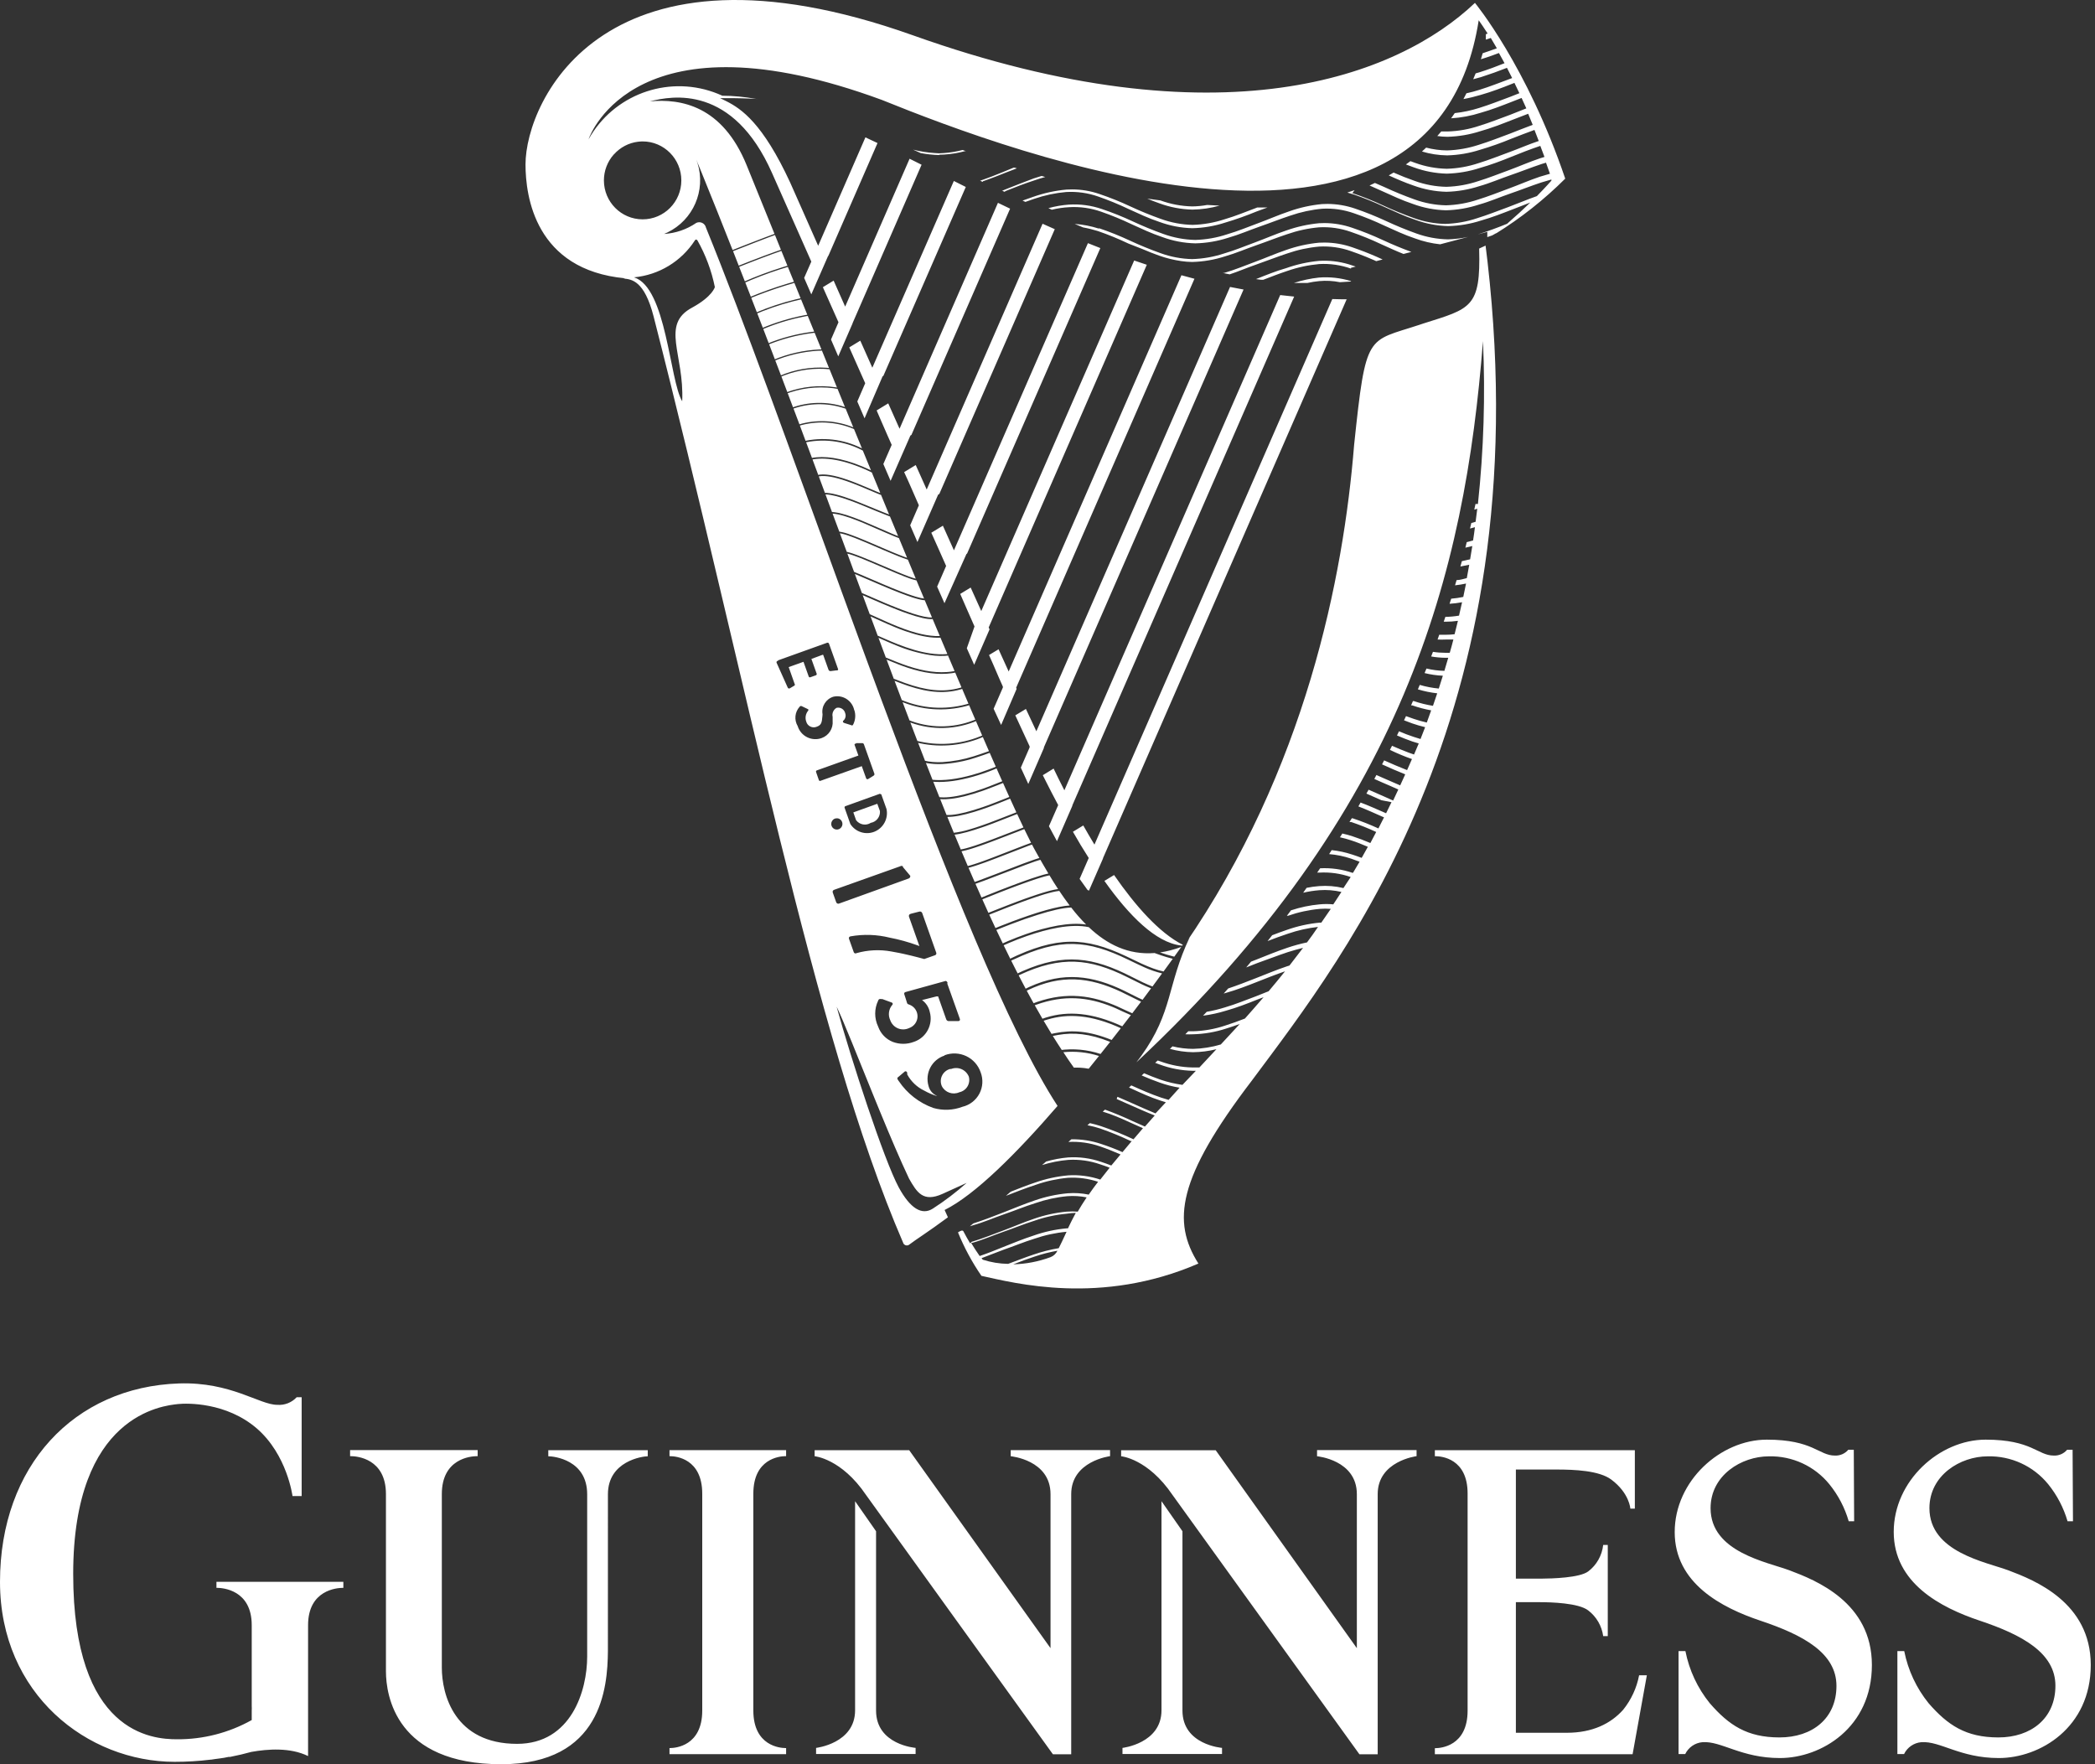 <svg width="95" height="80" xmlns="http://www.w3.org/2000/svg"><rect width="100%" height="100%" fill="#333333" stroke="none"/><g id="Page-1" stroke="none" stroke-width="1" fill="none" fill-rule="evenodd"><g id="Frame" transform="translate(-305 -1272)" fill="#FFF" fill-rule="nonzero"><path d="M326.66,1337.754 L326.66,1338.031 L326.613,1338.031 C326.346,1338.035 325.035,1338.139 325.035,1339.751 L325.035,1347.618 C325.035,1348.841 325.611,1351.076 328.449,1351.076 C330.908,1351.076 331.626,1348.654 331.626,1347.123 L331.626,1339.758 C331.626,1338.2 330.123,1338.036 329.863,1338.036 L329.863,1337.759 L334.373,1337.759 L334.373,1338.036 C334.133,1338.036 332.567,1338.254 332.567,1339.758 L332.566,1346.873 C332.552,1348.516 332.286,1352 327.732,1352 C322.952,1352 322.501,1348.878 322.501,1347.785 L322.501,1339.751 C322.501,1338.139 321.189,1338.035 320.922,1338.031 L320.876,1338.031 L320.876,1337.754 L326.66,1337.754 Z M317.569,1335.703 C317.901,1335.73 318.227,1335.603 318.453,1335.359 L318.679,1335.359 L318.679,1339.839 L318.264,1339.839 C318.264,1339.839 318.022,1337.964 316.644,1336.773 C315.264,1335.584 313.486,1335.624 313.08,1335.667 C312.4,1335.74 308.319,1336.133 308.319,1343.373 C308.319,1350.613 311.901,1350.869 313.03,1350.869 C314.215,1350.876 315.382,1350.576 316.415,1349.997 L316.415,1349.565 C316.419,1349.498 316.419,1349.432 316.415,1349.366 L316.415,1345.695 C316.415,1344.088 315.089,1344.005 314.851,1344.002 L314.815,1344.002 L314.815,1343.73 L320.57,1343.73 L320.57,1344.003 L320.535,1344.003 C320.297,1344.004 318.97,1344.088 318.97,1345.695 L318.97,1351.63 C318.162,1351.232 317.137,1351.31 316.395,1351.442 C316.107,1351.523 315.776,1351.601 315.43,1351.669 L315.362,1351.669 C315.079,1351.735 314.815,1351.75 314.571,1351.793 L314.547,1351.793 C314.006,1351.86 313.461,1351.891 312.917,1351.891 C308.983,1351.891 305,1348.839 305,1343.73 C305,1338.483 308.356,1334.89 313.124,1334.733 C315.474,1334.658 316.768,1335.703 317.569,1335.703 Z M395.043,1337.282 C397.14,1337.282 397.398,1338.004 398.133,1338.004 C398.365,1338.014 398.588,1337.916 398.737,1337.739 L398.984,1337.739 L399.001,1340.982 L398.755,1340.982 C398.577,1340.37 398.279,1339.799 397.878,1339.303 C397.208,1338.48 396.194,1338.013 395.133,1338.039 C393.896,1338.039 392.492,1338.893 392.492,1340.389 C392.492,1342.383 395.043,1342.824 396.082,1343.212 C397.246,1343.651 399.808,1344.657 399.808,1347.5 C399.808,1350.344 397.503,1351.72 395.639,1351.72 C393.872,1351.72 392.982,1350.937 392.12,1351.001 C391.785,1351.031 391.489,1351.235 391.342,1351.538 L391.039,1351.538 L391.039,1346.871 L391.35,1346.871 C391.522,1347.74 391.902,1348.552 392.458,1349.238 C393.319,1350.226 394.143,1350.785 395.619,1350.785 C397.096,1350.785 398.205,1349.926 398.205,1348.441 C398.205,1346.955 396.706,1346.136 394.768,1345.488 C392.996,1344.895 390.873,1343.785 390.873,1341.465 C390.873,1339.147 392.946,1337.282 395.043,1337.282 Z M385.12,1337.282 C387.216,1337.282 387.473,1338.004 388.208,1338.004 C388.44,1338.014 388.664,1337.916 388.814,1337.739 L389.062,1337.739 L389.078,1340.982 L388.832,1340.982 C388.654,1340.369 388.356,1339.799 387.954,1339.303 C387.284,1338.48 386.27,1338.013 385.209,1338.039 C383.975,1338.039 382.568,1338.893 382.568,1340.389 C382.568,1342.383 385.12,1342.824 386.157,1343.212 C387.322,1343.651 389.883,1344.657 389.883,1347.5 C389.883,1350.344 387.579,1351.72 385.715,1351.72 C383.947,1351.72 383.058,1350.937 382.197,1351.001 C381.861,1351.031 381.566,1351.235 381.418,1351.538 L381.116,1351.538 L381.116,1346.871 L381.427,1346.871 C381.598,1347.739 381.978,1348.551 382.535,1349.238 C383.395,1350.226 384.219,1350.785 385.695,1350.785 C387.171,1350.785 388.276,1349.934 388.276,1348.448 C388.276,1346.962 386.778,1346.143 384.839,1345.495 C383.067,1344.902 380.941,1343.796 380.941,1341.473 C380.941,1339.15 383.023,1337.282 385.12,1337.282 Z M355.337,1337.754 L355.337,1338.031 C355.337,1338.031 353.575,1338.249 353.575,1339.753 L353.575,1351.55 L352.747,1351.55 L352.737,1351.537 C352.589,1351.332 350.82,1348.878 348.937,1346.266 L348.517,1345.684 C346.415,1342.769 344.311,1339.85 344.274,1339.794 C343.152,1338.136 341.94,1338.034 341.94,1338.034 L341.94,1337.761 L346.229,1337.761 L352.637,1346.737 L352.637,1339.755 C352.637,1338.198 350.832,1338.034 350.832,1338.034 L350.832,1337.757 L355.337,1337.754 Z M369.236,1337.754 L369.236,1338.031 C369.236,1338.031 367.473,1338.249 367.473,1339.753 L367.473,1351.55 L366.645,1351.55 C366.645,1351.55 358.248,1339.905 358.173,1339.796 C357.05,1338.137 355.839,1338.035 355.839,1338.035 L355.839,1337.762 L360.127,1337.762 L366.528,1346.738 L366.528,1339.756 C366.528,1338.199 364.723,1338.035 364.723,1338.035 L364.723,1337.756 L369.236,1337.754 Z M379.134,1337.759 L379.134,1340.411 L378.93,1340.411 C378.93,1340.411 378.89,1339.706 378.064,1339.092 C377.513,1338.681 376.391,1338.639 375.61,1338.637 L373.739,1338.637 L373.739,1343.585 L374.874,1343.585 C375.403,1343.582 376.636,1343.546 377.021,1343.256 C377.402,1342.967 377.645,1342.534 377.698,1342.058 L377.906,1342.058 L377.906,1346.19 L377.698,1346.19 C377.635,1345.728 377.391,1345.31 377.021,1345.027 C376.585,1344.685 375.317,1344.652 374.822,1344.652 L373.739,1344.652 L373.739,1350.574 L376.049,1350.574 C377.215,1350.574 378.044,1350.158 378.606,1349.529 C378.969,1349.076 379.218,1348.541 379.327,1347.968 L379.678,1347.968 L379.032,1351.546 L370.065,1351.546 L370.065,1351.272 L370.1,1351.272 C370.324,1351.269 371.55,1351.184 371.55,1349.571 L371.55,1339.723 C371.55,1338.138 370.364,1338.036 370.111,1338.033 L370.065,1338.033 L370.065,1337.759 L379.134,1337.759 Z M340.647,1337.757 L340.647,1338.031 L340.601,1338.031 C340.351,1338.036 339.161,1338.143 339.161,1339.732 L339.161,1349.565 C339.161,1351.18 340.389,1351.266 340.613,1351.267 L340.647,1351.267 L340.647,1351.543 L335.359,1351.543 L335.359,1351.267 L335.393,1351.267 C335.617,1351.265 336.844,1351.18 336.844,1349.566 L336.844,1339.733 C336.844,1338.142 335.654,1338.036 335.404,1338.032 L335.359,1338.032 L335.359,1337.757 L340.647,1337.757 Z M357.669,1340.073 L358.62,1341.436 L358.62,1349.567 C358.62,1351.123 360.414,1351.259 360.414,1351.259 L360.414,1351.537 L355.9,1351.537 L355.9,1351.26 C355.9,1351.26 357.669,1351.059 357.669,1349.556 L357.669,1340.073 Z M343.775,1340.073 L344.726,1341.436 L344.726,1349.567 C344.726,1351.123 346.519,1351.259 346.519,1351.259 L346.519,1351.537 L342.006,1351.537 L342.006,1351.26 C342.006,1351.26 343.775,1351.059 343.775,1349.556 L343.775,1340.073 Z M372.365,1283.137 L372.332,1282.869 C375.074,1303.946 366.014,1315.287 361.761,1321.007 C358.381,1325.434 358.14,1327.395 359.343,1329.297 C354.92,1331.214 351,1330.181 349.504,1329.854 C349.079,1329.236 348.723,1328.575 348.441,1327.883 C348.537,1327.821 348.648,1327.763 348.687,1327.836 C348.782,1328.02 348.884,1328.201 348.991,1328.379 L349.065,1328.309 C349.564,1328.163 350.008,1327.977 350.472,1327.807 C350.935,1327.636 351.399,1327.43 351.878,1327.27 C352.361,1327.1 352.863,1326.99 353.373,1326.943 C353.539,1326.93 353.706,1326.93 353.872,1326.943 C353.986,1326.747 354.116,1326.532 354.276,1326.296 C353.988,1326.238 353.692,1326.219 353.399,1326.242 C352.904,1326.288 352.418,1326.394 351.948,1326.557 C351.448,1326.713 351.011,1326.899 350.541,1327.059 C350.072,1327.22 349.609,1327.426 349.125,1327.561 L348.981,1327.607 L349.101,1327.506 L349.14,1327.476 C349.604,1327.331 350.057,1327.149 350.512,1326.974 C350.965,1326.798 351.438,1326.598 351.917,1326.436 C352.401,1326.267 352.903,1326.158 353.414,1326.111 C353.734,1326.085 354.056,1326.106 354.37,1326.171 C354.506,1325.973 354.648,1325.779 354.794,1325.589 C354.352,1325.442 353.888,1325.381 353.424,1325.408 C352.929,1325.454 352.442,1325.56 351.972,1325.725 C351.513,1325.875 351.065,1326.05 350.616,1326.226 L350.831,1326.04 C351.194,1325.895 351.564,1325.749 351.942,1325.623 C352.426,1325.453 352.929,1325.344 353.439,1325.298 C353.932,1325.267 354.426,1325.332 354.894,1325.489 C355.024,1325.323 355.164,1325.142 355.318,1324.951 C355.178,1324.897 355.044,1324.846 354.899,1324.801 C354.432,1324.637 353.937,1324.566 353.444,1324.596 C353.039,1324.63 352.64,1324.709 352.252,1324.831 L352.437,1324.671 C352.762,1324.577 353.096,1324.515 353.434,1324.485 C353.941,1324.452 354.449,1324.52 354.93,1324.685 C355.086,1324.736 355.24,1324.791 355.393,1324.851 L355.812,1324.349 C355.507,1324.218 355.204,1324.093 354.894,1323.988 C354.431,1323.826 353.939,1323.755 353.448,1323.782 L353.583,1323.662 C354.04,1323.655 354.496,1323.726 354.93,1323.873 C355.26,1323.98 355.584,1324.104 355.901,1324.244 L356.321,1323.742 L356.276,1323.742 C355.826,1323.528 355.364,1323.339 354.894,1323.175 C354.703,1323.113 354.508,1323.062 354.311,1323.024 L354.421,1322.929 C354.589,1322.966 354.756,1323.011 354.92,1323.065 C355.396,1323.226 355.864,1323.414 356.321,1323.626 L356.4,1323.662 L356.829,1323.16 L356.266,1322.909 C355.852,1322.719 355.433,1322.533 355.004,1322.407 L355.109,1322.317 C355.518,1322.466 355.921,1322.633 356.315,1322.818 L356.918,1323.085 L357.363,1322.582 C356.988,1322.437 356.625,1322.271 356.26,1322.111 L355.638,1321.836 L355.672,1321.735 L356.245,1321.985 C356.625,1322.156 357.009,1322.327 357.397,1322.488 L357.867,1321.985 L357.588,1321.895 C357.171,1321.758 356.798,1321.589 356.422,1321.416 L356.195,1321.313 L356.301,1321.218 C356.745,1321.419 357.188,1321.614 357.647,1321.77 L357.992,1321.875 L358.49,1321.322 C358.18,1321.272 357.874,1321.193 357.578,1321.087 C357.303,1320.992 357.034,1320.881 356.77,1320.767 L356.879,1320.667 C357.123,1320.772 357.371,1320.869 357.622,1320.958 C357.946,1321.068 358.28,1321.148 358.619,1321.194 L359.228,1320.556 L359.078,1320.556 C358.567,1320.543 358.062,1320.447 357.582,1320.269 L357.383,1320.194 L357.498,1320.089 L357.632,1320.134 C358.096,1320.303 358.585,1320.395 359.078,1320.405 L359.388,1320.405 L360.16,1319.577 C359.812,1319.664 359.456,1319.709 359.098,1319.713 C358.745,1319.708 358.392,1319.657 358.051,1319.562 L358.169,1319.447 C358.473,1319.522 358.785,1319.56 359.098,1319.562 C359.526,1319.552 359.95,1319.485 360.359,1319.362 C360.636,1319.067 360.921,1318.757 361.218,1318.433 C361.012,1318.508 360.804,1318.578 360.594,1318.643 C360.11,1318.801 359.606,1318.888 359.098,1318.9 C358.982,1318.905 358.866,1318.905 358.749,1318.9 L358.883,1318.764 L359.098,1318.764 C359.592,1318.75 360.081,1318.665 360.549,1318.508 C360.853,1318.413 361.153,1318.302 361.452,1318.187 C361.73,1317.876 362.01,1317.554 362.299,1317.219 L362.01,1317.328 C361.547,1317.514 361.078,1317.695 360.593,1317.831 C360.253,1317.936 359.905,1318.012 359.553,1318.057 L359.721,1317.881 C360,1317.832 360.278,1317.765 360.549,1317.68 C361.048,1317.534 361.486,1317.349 361.951,1317.178 L362.528,1316.948 C362.774,1316.657 363.023,1316.356 363.271,1316.045 C362.848,1316.19 362.429,1316.356 362.01,1316.522 C361.592,1316.687 361.078,1316.888 360.593,1317.023 L360.489,1317.053 L360.694,1316.823 C361.117,1316.682 361.531,1316.52 361.95,1316.356 C362.369,1316.19 362.883,1315.979 363.356,1315.819 L363.472,1315.783 C363.677,1315.522 363.883,1315.255 364.089,1314.981 C363.86,1315.037 363.635,1315.102 363.411,1315.171 C362.938,1315.326 362.473,1315.512 362.01,1315.673 L361.511,1315.869 L361.73,1315.607 L361.96,1315.518 C362.424,1315.332 362.893,1315.141 363.366,1314.981 C363.662,1314.88 363.963,1314.798 364.268,1314.734 C364.441,1314.505 364.607,1314.27 364.767,1314.032 C364.304,1314.083 363.847,1314.186 363.407,1314.338 C363.097,1314.439 362.788,1314.554 362.479,1314.674 L362.688,1314.409 C362.908,1314.324 363.128,1314.243 363.352,1314.167 C363.835,1313.996 364.337,1313.885 364.847,1313.837 L364.917,1313.837 L365.346,1313.214 C365.18,1313.2 365.013,1313.2 364.847,1313.214 C364.356,1313.259 363.872,1313.364 363.407,1313.526 L363.356,1313.526 L363.541,1313.28 C363.961,1313.141 364.396,1313.05 364.837,1313.009 C365.044,1312.989 365.253,1312.989 365.46,1313.009 L365.829,1312.446 C365.504,1312.37 365.167,1312.342 364.832,1312.367 C364.584,1312.386 364.337,1312.424 364.094,1312.482 L364.249,1312.26 C364.437,1312.222 364.626,1312.195 364.818,1312.181 C365.187,1312.153 365.559,1312.183 365.919,1312.27 L366.249,1311.769 C365.792,1311.61 365.309,1311.542 364.828,1311.569 L364.728,1311.569 L364.863,1311.373 C365.36,1311.348 365.857,1311.418 366.329,1311.579 L366.353,1311.579 L366.652,1311.076 L366.268,1310.936 C365.946,1310.827 365.61,1310.758 365.271,1310.73 L365.386,1310.549 C365.703,1310.583 366.016,1310.65 366.318,1310.751 C366.463,1310.795 366.607,1310.85 366.747,1310.901 L367.027,1310.399 C366.773,1310.293 366.528,1310.188 366.258,1310.103 C366.096,1310.049 365.928,1310.004 365.76,1309.967 L365.87,1309.797 C366.026,1309.831 366.181,1309.872 366.333,1309.923 C366.607,1310.012 366.877,1310.114 367.141,1310.228 L367.405,1309.727 C367.036,1309.555 366.659,1309.406 366.274,1309.275 L366.193,1309.275 L366.299,1309.105 L366.333,1309.105 C366.732,1309.237 367.124,1309.391 367.505,1309.566 L367.76,1309.064 L367.655,1309.019 C367.305,1308.864 366.952,1308.703 366.597,1308.567 L366.697,1308.392 C367.051,1308.523 367.395,1308.678 367.74,1308.828 L367.854,1308.878 L368.099,1308.376 L367.64,1308.286 L366.961,1307.985 L367.061,1307.81 L367.725,1308.101 L368.173,1308.301 L368.408,1307.8 C368.148,1307.689 367.909,1307.574 367.64,1307.464 L367.32,1307.322 L367.415,1307.143 L367.719,1307.278 L368.493,1307.614 L368.722,1307.113 C368.363,1306.972 368.014,1306.816 367.67,1306.661 L367.765,1306.48 C368.108,1306.636 368.455,1306.783 368.806,1306.921 L369.027,1306.42 C368.677,1306.299 368.338,1306.154 368.028,1306.004 L368.123,1305.818 C368.369,1305.928 368.618,1306.031 368.87,1306.126 L369.121,1306.214 L369.335,1305.712 L369.041,1305.622 C368.807,1305.541 368.572,1305.446 368.348,1305.35 L368.438,1305.16 C368.658,1305.256 368.882,1305.341 369.11,1305.416 L369.415,1305.511 L369.624,1304.974 C369.428,1304.927 369.234,1304.871 369.041,1304.804 L368.667,1304.663 L368.757,1304.473 L369.11,1304.598 C369.304,1304.664 369.5,1304.719 369.699,1304.764 L369.898,1304.212 C369.607,1304.159 369.321,1304.084 369.041,1303.986 L368.986,1303.986 L369.071,1303.79 L369.11,1303.79 C369.393,1303.887 369.684,1303.959 369.979,1304.006 L370.172,1303.439 C369.876,1303.406 369.582,1303.346 369.295,1303.259 L369.38,1303.057 C369.662,1303.14 369.951,1303.196 370.243,1303.223 C370.306,1303.033 370.367,1302.839 370.428,1302.641 C370.148,1302.629 369.87,1302.588 369.599,1302.521 L369.685,1302.315 C369.951,1302.379 370.223,1302.414 370.497,1302.42 C370.556,1302.223 370.616,1302.025 370.672,1301.828 L370.552,1301.828 C370.332,1301.826 370.114,1301.806 369.898,1301.768 L369.979,1301.558 C370.168,1301.588 370.359,1301.602 370.552,1301.602 L370.741,1301.602 C370.799,1301.403 370.854,1301.202 370.905,1301 L370.557,1301 C370.434,1301.006 370.311,1301.006 370.188,1301 L370.263,1300.784 L370.552,1300.784 C370.688,1300.784 370.825,1300.776 370.96,1300.76 L371.111,1300.152 C370.926,1300.179 370.739,1300.192 370.552,1300.192 L370.467,1300.192 L370.542,1299.972 C370.749,1299.97 370.956,1299.951 371.161,1299.916 L371.299,1299.309 C371.111,1299.345 370.921,1299.368 370.731,1299.379 L370.806,1299.148 C370.99,1299.133 371.173,1299.106 371.354,1299.068 C371.399,1298.866 371.441,1298.664 371.479,1298.461 C371.315,1298.497 371.148,1298.524 370.98,1298.542 L371.051,1298.305 C371.205,1298.305 371.36,1298.251 371.514,1298.215 C371.554,1298.015 371.59,1297.812 371.624,1297.609 L371.224,1297.688 L371.289,1297.447 L371.664,1297.362 L371.763,1296.76 L371.449,1296.835 L371.51,1296.585 L371.798,1296.508 C371.829,1296.309 371.858,1296.112 371.882,1295.906 L371.659,1295.967 L371.719,1295.716 L371.913,1295.661 C371.939,1295.463 371.965,1295.266 371.988,1295.069 L371.853,1295.11 L371.908,1294.852 L372.018,1294.852 C372.281,1292.4 372.358,1289.931 372.247,1287.467 C371.429,1298.005 368.711,1308.773 356.53,1320.174 L356.531,1320.173 L356.75,1319.881 C358.195,1317.878 357.913,1316.677 358.948,1314.504 L358.709,1314.855 C364.204,1306.876 365.92,1298.182 366.404,1292.174 C366.944,1287.047 366.983,1287.515 369.361,1286.73 L369.531,1286.673 C371.704,1285.986 372.149,1285.957 372.074,1283.271 C372.209,1283.209 372.279,1283.18 372.365,1283.137 Z M352.95,1328.715 C352.597,1328.777 352.251,1328.866 351.913,1328.981 C351.588,1329.086 351.264,1329.207 350.945,1329.332 C351.524,1329.318 352.097,1329.207 352.64,1329.006 C352.777,1328.952 352.888,1328.848 352.95,1328.715 Z M353.364,1327.856 C352.869,1327.901 352.382,1328.006 351.913,1328.168 C351.414,1328.323 350.975,1328.509 350.506,1328.67 C350.167,1328.8 349.828,1328.931 349.509,1329.052 L349.563,1329.121 C349.935,1329.242 350.324,1329.306 350.715,1329.311 C351.08,1329.177 351.474,1329.02 351.877,1328.886 C352.246,1328.759 352.625,1328.663 353.01,1328.6 C353.11,1328.4 353.198,1328.218 353.28,1328.037 L353.364,1327.856 Z M353.783,1326.999 C353.641,1327.002 353.499,1327.015 353.359,1327.038 C352.864,1327.084 352.377,1327.191 351.907,1327.355 C351.408,1327.511 350.971,1327.696 350.502,1327.856 C350.033,1328.018 349.568,1328.224 349.085,1328.359 L349.036,1328.359 C349.159,1328.562 349.288,1328.761 349.424,1328.955 C349.773,1328.836 350.118,1328.7 350.461,1328.559 C350.925,1328.375 351.389,1328.183 351.868,1328.028 C352.351,1327.857 352.853,1327.748 353.363,1327.701 L353.428,1327.701 C353.533,1327.476 353.649,1327.25 353.783,1326.999 Z M346.397,1273.601 C360.364,1278.579 368.393,1275.448 371.883,1272.131 C371.883,1272.131 374.241,1274.981 375.977,1280.1 C375.026,1281.049 373.969,1281.886 372.827,1282.593 L372.862,1282.564 L372.667,1282.674 L372.443,1282.751 L372.443,1282.514 L372.009,1282.629 C372.46,1282.488 372.904,1282.327 373.34,1282.147 C373.739,1281.801 374.094,1281.475 374.392,1281.184 L373.59,1281.495 C373.126,1281.675 372.652,1281.861 372.169,1281.997 C371.685,1282.154 371.181,1282.24 370.673,1282.253 C370.161,1282.241 369.657,1282.143 369.176,1281.966 C368.679,1281.801 368.24,1281.59 367.781,1281.384 C367.331,1281.172 366.869,1280.984 366.399,1280.822 L366.095,1280.732 L366.425,1280.622 L366.324,1280.757 C366.802,1280.918 367.27,1281.106 367.726,1281.32 C368.177,1281.529 368.638,1281.718 369.106,1281.886 C369.566,1282.053 370.049,1282.143 370.538,1282.153 C371.027,1282.138 371.514,1282.053 371.979,1281.896 C372.452,1281.75 372.916,1281.565 373.381,1281.395 C373.844,1281.223 374.244,1281.049 374.691,1280.893 C375.111,1280.466 375.35,1280.19 375.35,1280.19 L375.35,1280.14 L374.886,1280.276 C374.417,1280.431 373.954,1280.617 373.485,1280.777 C373.016,1280.938 372.547,1281.144 372.064,1281.278 C371.58,1281.436 371.076,1281.523 370.567,1281.536 C370.057,1281.522 369.551,1281.426 369.072,1281.249 C368.573,1281.083 368.135,1280.873 367.676,1280.667 L367.103,1280.411 L367.347,1280.296 L367.761,1280.476 C368.212,1280.686 368.673,1280.875 369.142,1281.043 C369.601,1281.21 370.085,1281.3 370.573,1281.31 C371.063,1281.295 371.549,1281.209 372.014,1281.053 C372.487,1280.908 372.951,1280.722 373.415,1280.551 C373.879,1280.381 374.343,1280.175 374.825,1280.014 L375.284,1279.879 L375.105,1279.377 L374.906,1279.437 C374.437,1279.593 373.974,1279.779 373.505,1279.94 C373.036,1280.1 372.567,1280.306 372.084,1280.441 C371.6,1280.598 371.096,1280.685 370.588,1280.697 C370.076,1280.684 369.573,1280.588 369.091,1280.411 C368.708,1280.28 368.339,1280.12 367.975,1279.954 L368.194,1279.825 C368.509,1279.965 368.83,1280.092 369.156,1280.205 C369.616,1280.372 370.099,1280.462 370.588,1280.471 C371.078,1280.457 371.564,1280.371 372.029,1280.215 C372.502,1280.07 372.967,1279.884 373.431,1279.714 C373.894,1279.543 374.358,1279.337 374.841,1279.177 L375.036,1279.116 L374.847,1278.615 C374.402,1278.765 373.963,1278.935 373.52,1279.116 C373.076,1279.297 372.583,1279.482 372.098,1279.619 C371.615,1279.776 371.111,1279.861 370.603,1279.874 C370.092,1279.861 369.587,1279.764 369.107,1279.588 L368.752,1279.457 L368.957,1279.308 L369.176,1279.387 C369.636,1279.554 370.119,1279.643 370.608,1279.653 C371.098,1279.639 371.584,1279.553 372.049,1279.397 C372.522,1279.252 372.986,1279.066 373.45,1278.896 C373.915,1278.725 374.323,1278.544 374.776,1278.393 L374.582,1277.892 C374.233,1278.017 373.889,1278.154 373.54,1278.288 C373.075,1278.481 372.601,1278.649 372.118,1278.791 C371.635,1278.947 371.131,1279.033 370.622,1279.046 C370.236,1279.04 369.851,1278.982 369.481,1278.87 L369.671,1278.694 C369.982,1278.775 370.301,1278.818 370.622,1278.821 C371.112,1278.805 371.598,1278.719 372.064,1278.564 C372.537,1278.419 373.001,1278.233 373.465,1278.062 C373.808,1277.927 374.153,1277.791 374.502,1277.661 L374.297,1277.159 L373.555,1277.445 C373.091,1277.626 372.618,1277.812 372.134,1277.947 C371.65,1278.104 371.146,1278.19 370.638,1278.203 C370.482,1278.202 370.328,1278.19 370.175,1278.168 L370.354,1277.962 L370.638,1277.962 C371.128,1277.948 371.614,1277.862 372.079,1277.706 C372.552,1277.561 373.016,1277.375 373.48,1277.205 L374.213,1276.914 L373.998,1276.442 L373.564,1276.612 C373.101,1276.793 372.628,1276.979 372.143,1277.114 C371.709,1277.253 371.258,1277.337 370.802,1277.365 L370.967,1277.129 C371.344,1277.088 371.717,1277.009 372.078,1276.894 C372.552,1276.748 373.016,1276.562 373.48,1276.391 L373.898,1276.226 L373.674,1275.759 L373.57,1275.799 C373.105,1275.985 372.632,1276.165 372.149,1276.302 C371.89,1276.38 371.627,1276.444 371.361,1276.492 L371.496,1276.231 C371.693,1276.189 371.887,1276.137 372.078,1276.076 C372.552,1275.93 373.016,1275.744 373.48,1275.573 L373.57,1275.539 L373.335,1275.076 C372.946,1275.23 372.551,1275.37 372.153,1275.498 L371.804,1275.593 L371.914,1275.328 L372.088,1275.278 C372.472,1275.157 372.851,1275.017 373.225,1274.866 L372.971,1274.404 C372.792,1274.471 372.61,1274.538 372.427,1274.599 L372.153,1274.686 C372.183,1274.59 372.208,1274.5 372.234,1274.414 C372.447,1274.345 372.662,1274.268 372.876,1274.189 C372.781,1274.021 372.689,1273.866 372.602,1273.722 L372.378,1273.797 L372.378,1273.551 L372.458,1273.521 C372.303,1273.275 372.163,1273.076 372.054,1272.919 C369.989,1286.152 350.841,1278.896 344.992,1276.532 C333.897,1272.445 331.781,1278.055 331.691,1278.309 L331.689,1278.316 L331.801,1278.127 C333.006,1276.189 335.437,1275.397 337.553,1276.253 L337.757,1276.341 C338.253,1276.341 338.763,1276.392 339.287,1276.485 L339.411,1276.493 C338.915,1276.461 338.417,1276.447 337.92,1276.452 L337.656,1276.452 L337.683,1276.465 C337.724,1276.486 337.767,1276.506 337.812,1276.528 L337.95,1276.596 C338.616,1276.935 339.587,1277.583 340.833,1280.281 L341.401,1281.562 L341.553,1281.906 L342.101,1283.144 L344.243,1278.229 C344.424,1278.313 344.607,1278.399 344.792,1278.487 L342.562,1283.603 L342.548,1283.613 L341.79,1285.348 L341.465,1284.602 L341.79,1283.863 L340.01,1279.849 C338.235,1275.834 335.487,1276.336 334.47,1276.597 C335.87,1276.466 337.756,1276.787 338.858,1279.493 C339.064,1279.997 339.51,1281.099 340.12,1282.604 L340.048,1282.632 L339.658,1282.778 L339.006,1283.029 L338.22,1283.337 C337.756,1282.158 337.285,1280.982 336.808,1279.808 L336.575,1279.24 L336.63,1279.398 C337.016,1280.636 336.436,1281.974 335.269,1282.539 L335.114,1282.609 C335.636,1282.577 336.141,1282.404 336.574,1282.107 C336.66,1282.066 336.76,1282.067 336.846,1282.109 C336.931,1282.151 336.993,1282.23 337.013,1282.323 C338.718,1286.504 340.882,1292.565 343.148,1298.78 L343.498,1299.738 L344.024,1301.175 L344.376,1302.133 C344.442,1302.31 344.507,1302.488 344.573,1302.665 L344.966,1303.727 C347.853,1311.495 350.753,1318.782 352.956,1322.149 C351.117,1324.277 349.224,1326.177 347.834,1326.868 L347.984,1327.197 L347.95,1327.224 C347.107,1327.848 346.509,1328.224 346.243,1328.429 C346.196,1328.472 346.13,1328.486 346.07,1328.468 C346.009,1328.449 345.963,1328.4 345.948,1328.339 C341.895,1318.975 338.848,1302.806 334.639,1286.352 C334.221,1284.722 333.643,1284.662 333.268,1284.631 C333.266,1284.63 333.294,1284.626 333.348,1284.62 C329.273,1284.239 328.83,1280.904 328.83,1279.457 C328.83,1276.577 332.43,1268.624 346.397,1273.601 Z M342.937,1317.65 C343.585,1320.003 345.086,1324.606 345.755,1325.844 C346.277,1326.802 346.807,1327.125 347.305,1326.802 C347.844,1326.455 348.355,1326.065 348.835,1325.639 L347.744,1326.135 C346.856,1326.537 346.577,1326.065 346.223,1325.448 C345.825,1324.608 345.358,1323.508 344.9,1322.394 L344.651,1321.787 C343.91,1319.969 343.227,1318.232 342.937,1317.65 Z M348.818,1319.892 C348.511,1319.746 348.157,1319.73 347.838,1319.849 L347.824,1319.868 C347.253,1320.057 346.935,1320.666 347.105,1321.243 C347.151,1321.431 347.277,1321.589 347.45,1321.675 L347.495,1321.705 C347.29,1321.643 347.093,1321.558 346.906,1321.453 C346.581,1321.297 346.312,1321.04 346.139,1320.721 L346.139,1320.645 C346.132,1320.616 346.112,1320.591 346.084,1320.58 C346.056,1320.574 346.026,1320.584 346.008,1320.606 L345.784,1320.796 L345.704,1320.861 C345.688,1320.885 345.688,1320.918 345.704,1320.942 C345.719,1320.973 345.737,1321.001 345.759,1321.027 C346.137,1321.588 346.684,1322.013 347.32,1322.241 C347.757,1322.368 348.221,1322.348 348.646,1322.187 C348.975,1322.109 349.254,1321.892 349.412,1321.593 C349.569,1321.294 349.59,1320.942 349.469,1320.626 C349.36,1320.304 349.126,1320.039 348.818,1319.892 Z M348.103,1320.485 C348.256,1320.417 348.43,1320.413 348.586,1320.475 C348.742,1320.538 348.866,1320.661 348.931,1320.817 C348.974,1320.968 348.952,1321.131 348.871,1321.266 C348.79,1321.401 348.656,1321.496 348.502,1321.529 C348.206,1321.663 347.858,1321.541 347.709,1321.253 C347.639,1321.095 347.645,1320.914 347.725,1320.761 C347.804,1320.608 347.949,1320.499 348.118,1320.465 Z M353.219,1319.713 C353.763,1319.659 354.313,1319.717 354.834,1319.884 C354.68,1320.077 354.526,1320.269 354.369,1320.462 C354.104,1320.413 353.833,1320.399 353.563,1320.42 L353.697,1320.414 C353.534,1320.188 353.374,1319.955 353.219,1319.713 Z M352.97,1318.931 C353.688,1318.808 354.395,1318.867 355.342,1319.244 L354.906,1319.793 C354.306,1319.593 353.668,1319.535 353.042,1319.622 L353.146,1319.61 C353.011,1319.404 352.875,1319.194 352.741,1318.977 L352.775,1318.969 L352.97,1318.932 Z M347.883,1316.481 L346.068,1316.983 C346.043,1316.987 346.021,1317.002 346.008,1317.023 C345.998,1317.045 345.998,1317.071 346.008,1317.093 L346.064,1317.264 L346.133,1317.484 L346.143,1317.506 C346.157,1317.527 346.179,1317.541 346.203,1317.544 L346.263,1317.567 C346.478,1317.658 346.615,1317.873 346.606,1318.107 C346.597,1318.34 346.444,1318.544 346.223,1318.619 C346.063,1318.694 345.879,1318.699 345.717,1318.631 C345.554,1318.563 345.428,1318.429 345.37,1318.263 C345.263,1318.039 345.295,1317.773 345.45,1317.58 L345.467,1317.565 C345.481,1317.546 345.485,1317.522 345.479,1317.5 C345.472,1317.48 345.455,1317.466 345.435,1317.46 L345.012,1317.304 L344.946,1317.304 C344.92,1317.294 344.891,1317.297 344.867,1317.31 C344.843,1317.324 344.827,1317.347 344.821,1317.374 C344.642,1317.747 344.642,1318.18 344.821,1318.553 C344.932,1318.869 345.174,1319.122 345.485,1319.246 C345.791,1319.361 346.127,1319.361 346.433,1319.246 C347.003,1319.061 347.324,1318.458 347.16,1317.881 C347.113,1317.666 346.989,1317.477 346.811,1317.349 L347.465,1317.183 L347.54,1317.183 L347.909,1318.227 C347.931,1318.28 347.986,1318.311 348.043,1318.302 L348.452,1318.302 C348.479,1318.305 348.505,1318.293 348.522,1318.272 C348.535,1318.247 348.535,1318.217 348.522,1318.192 L347.954,1316.597 L347.968,1316.576 C347.963,1316.53 347.929,1316.492 347.883,1316.481 Z M352.496,1318.233 C353.419,1317.953 354.474,1318.005 355.825,1318.624 L355.409,1319.157 C354.377,1318.742 353.617,1318.695 352.833,1318.85 L352.683,1318.882 C352.563,1318.688 352.443,1318.489 352.325,1318.287 L352.388,1318.265 L352.496,1318.232 Z M351.983,1317.562 C353.249,1317.108 354.327,1317.2 355.459,1317.663 L355.605,1317.725 L355.907,1317.866 L356.281,1318.032 C356.153,1318.199 356.024,1318.368 355.89,1318.539 C354.506,1317.899 353.417,1317.843 352.466,1318.131 L352.41,1318.148 L352.301,1318.185 L352.271,1318.196 C352.153,1317.995 352.037,1317.792 351.922,1317.585 L351.983,1317.561 Z M351.595,1316.905 C353.114,1316.175 354.396,1316.298 355.844,1316.979 L356.661,1317.382 C356.689,1317.395 356.716,1317.408 356.744,1317.421 L356.345,1317.947 L356.329,1317.941 L356.047,1317.814 L355.646,1317.628 L355.504,1317.568 C354.298,1317.073 353.147,1316.99 351.78,1317.525 L351.782,1317.524 L351.869,1317.492 C351.818,1317.398 351.766,1317.305 351.714,1317.21 L351.559,1316.924 Z M351.236,1316.207 C353.124,1315.329 354.412,1315.464 356.093,1316.296 L356.77,1316.631 L356.952,1316.715 C357.033,1316.751 357.114,1316.785 357.197,1316.816 L356.811,1317.335 L356.617,1317.246 L355.976,1316.926 L355.741,1316.816 C354.277,1316.16 352.959,1316.084 351.39,1316.891 L351.394,1316.888 L351.509,1316.832 C351.456,1316.733 351.403,1316.633 351.351,1316.532 L351.192,1316.227 Z M350.947,1315.517 C353.083,1314.51 354.319,1314.625 356.159,1315.517 L356.594,1315.726 L356.885,1315.86 C357.146,1315.979 357.418,1316.072 357.696,1316.14 C357.56,1316.328 357.413,1316.526 357.26,1316.733 C357.14,1316.688 357.011,1316.633 356.866,1316.565 L356.833,1316.551 L355.983,1316.13 C354.3,1315.331 352.974,1315.245 351.018,1316.199 L351.146,1316.138 L351,1315.852 L350.854,1315.56 L350.947,1315.516 Z M352.983,1314.064 C353.521,1313.971 353.99,1313.96 354.374,1314.044 C355.2,1314.826 356.168,1315.311 357.357,1315.216 L357.397,1315.231 C357.733,1315.358 358.077,1315.459 358.428,1315.536 L358.352,1315.517 L358.181,1315.476 L357.762,1316.053 C357.458,1315.986 357.147,1315.871 356.768,1315.698 L356.704,1315.668 L356.052,1315.356 C354.218,1314.494 352.942,1314.427 350.723,1315.512 L350.809,1315.472 C350.71,1315.273 350.611,1315.07 350.512,1314.865 L350.75,1314.76 C351.001,1314.653 351.275,1314.545 351.563,1314.445 C352.054,1314.275 352.534,1314.142 352.984,1314.064 Z M346.719,1313.333 L346.677,1313.34 L346.322,1313.43 L346.293,1313.44 L346.265,1313.45 C346.247,1313.459 346.232,1313.473 346.223,1313.49 C346.21,1313.519 346.21,1313.551 346.223,1313.58 L346.691,1314.9 L346.612,1314.87 C346.198,1314.719 345.773,1314.601 345.341,1314.518 C344.761,1314.375 344.158,1314.355 343.57,1314.459 C343.541,1314.463 343.516,1314.479 343.5,1314.504 C343.49,1314.526 343.49,1314.552 343.5,1314.574 L343.716,1315.181 C343.725,1315.204 343.744,1315.222 343.768,1315.23 C343.792,1315.238 343.818,1315.235 343.839,1315.221 C344.352,1315.075 344.891,1315.049 345.416,1315.145 C345.536,1315.165 345.656,1315.188 345.775,1315.212 L345.955,1315.25 C346.462,1315.361 346.911,1315.488 346.911,1315.488 L347.41,1315.312 C347.432,1315.301 347.449,1315.282 347.457,1315.258 C347.465,1315.234 347.462,1315.208 347.45,1315.187 L346.817,1313.399 C346.794,1313.345 346.732,1313.319 346.677,1313.34 Z M358.567,1314.939 L358.25,1315.38 L358.193,1315.367 C357.995,1315.316 357.797,1315.257 357.603,1315.188 C357.908,1315.145 358.227,1315.065 358.56,1314.941 Z M358.637,1314.844 L358.61,1314.879 L358.547,1314.874 C357.412,1314.739 356.201,1313.526 355.08,1311.945 L355.519,1311.679 C356.483,1313.072 357.565,1314.301 358.637,1314.844 Z M353.576,1313.153 C353.784,1313.424 354.01,1313.682 354.252,1313.924 C353.884,1313.867 353.452,1313.886 352.967,1313.97 C352.479,1314.06 351.999,1314.188 351.532,1314.355 C351.241,1314.456 350.966,1314.564 350.713,1314.672 L350.517,1314.758 L350.472,1314.78 C350.374,1314.58 350.278,1314.376 350.181,1314.17 L350.504,1314.04 L350.865,1313.9 C351.252,1313.75 351.643,1313.613 352.038,1313.489 C352.684,1313.284 353.203,1313.166 353.553,1313.153 Z M353.035,1312.399 C353.185,1312.625 353.342,1312.845 353.505,1313.06 C353.232,1313.076 352.873,1313.149 352.442,1313.269 L352.159,1313.351 L352.01,1313.397 C351.52,1313.555 351.035,1313.728 350.557,1313.918 L350.469,1313.951 L350.14,1314.083 L349.858,1313.476 L350.754,1313.122 C350.897,1313.066 351.037,1313.012 351.177,1312.961 L351.337,1312.901 L351.632,1312.795 L351.895,1312.703 L352.139,1312.622 L352.361,1312.552 L352.56,1312.496 L352.735,1312.452 C352.845,1312.426 352.938,1312.409 353.013,1312.401 L353.035,1312.399 Z M352.59,1311.693 C352.716,1311.904 352.846,1312.113 352.98,1312.315 C352.928,1312.322 352.87,1312.332 352.805,1312.345 L352.637,1312.383 L352.447,1312.435 L352.233,1312.499 L351.998,1312.575 L351.741,1312.662 L351.462,1312.76 L351.145,1312.877 L350.721,1313.038 L350.272,1313.214 L349.82,1313.393 L349.545,1312.782 L349.609,1312.756 L350.322,1312.472 L350.809,1312.283 L351.182,1312.143 L351.442,1312.049 L351.681,1311.964 L352.002,1311.855 L352.188,1311.797 L352.352,1311.749 L352.491,1311.714 L352.552,1311.701 L352.59,1311.693 Z M345.953,1311.293 C345.916,1311.259 345.86,1311.255 345.819,1311.283 L342.827,1312.348 C342.801,1312.355 342.78,1312.372 342.767,1312.396 C342.755,1312.42 342.753,1312.448 342.762,1312.473 L342.917,1312.909 C342.925,1312.937 342.946,1312.96 342.973,1312.972 C343,1312.984 343.03,1312.983 343.057,1312.97 L346.208,1311.835 C346.277,1311.805 346.277,1311.74 346.277,1311.74 L346.277,1311.715 L345.983,1311.364 L345.938,1311.314 L345.954,1311.293 Z M352.178,1310.989 L352.306,1311.211 C352.383,1311.345 352.461,1311.478 352.541,1311.611 L352.479,1311.625 L352.337,1311.66 L352.256,1311.683 L352.08,1311.737 L351.771,1311.837 L351.539,1311.918 L351.153,1312.058 L350.778,1312.199 L350.289,1312.387 L349.723,1312.613 L349.508,1312.7 L349.233,1312.077 L349.275,1312.062 L349.604,1311.944 L351.513,1311.215 L351.929,1311.065 L352.11,1311.007 L352.178,1310.989 Z M365.415,1285.561 C365.693,1285.57 365.973,1285.574 366.255,1285.574 L366.066,1285.572 L355.014,1310.92 L355.018,1310.926 L354.38,1312.387 L354.315,1312.356 C354.192,1312.182 354.074,1312.015 353.956,1311.854 L354.37,1310.906 C354.072,1310.434 353.933,1310.209 353.653,1309.717 L354.122,1309.431 C354.284,1309.717 354.453,1310.008 354.629,1310.299 Z M351.796,1310.297 L351.878,1310.453 L351.963,1310.606 L352.03,1310.727 L352.132,1310.908 L352.081,1310.922 L351.949,1310.963 L351.777,1311.023 L351.397,1311.161 L350.176,1311.629 L349.35,1311.941 L349.197,1311.993 L348.918,1311.349 L349.006,1311.327 C349.026,1311.321 349.048,1311.316 349.07,1311.308 L349.217,1311.263 L349.388,1311.206 L349.693,1311.099 L350.185,1310.914 L351.626,1310.357 L351.796,1310.297 Z M351.448,1309.599 C351.549,1309.807 351.651,1310.014 351.756,1310.219 L351.714,1310.234 L351.454,1310.33 L350.156,1310.833 L349.78,1310.976 L349.562,1311.055 L349.367,1311.124 L349.198,1311.18 L349.053,1311.225 L348.932,1311.259 L348.885,1311.27 L348.6,1310.601 L348.684,1310.584 L348.837,1310.547 L349.013,1310.497 L349.215,1310.433 L349.441,1310.357 L349.692,1310.267 L350.072,1310.126 L351.406,1309.613 Z M351.124,1308.912 C351.225,1309.129 351.321,1309.333 351.41,1309.521 L351.391,1309.528 L350.042,1310.046 L349.666,1310.186 L349.417,1310.274 L349.194,1310.35 L348.994,1310.413 L348.82,1310.463 C348.736,1310.486 348.652,1310.505 348.567,1310.519 L348.287,1309.848 C348.597,1309.812 349.027,1309.693 349.562,1309.507 L349.707,1309.457 L350.009,1309.346 Z M363.052,1285.38 C363.262,1285.405 363.473,1285.428 363.685,1285.449 L353.624,1308.526 L353.629,1308.535 L352.93,1310.143 C352.867,1310.028 352.805,1309.914 352.744,1309.801 L352.565,1309.466 L352.985,1308.507 C352.785,1308.131 352.59,1307.759 352.411,1307.398 L352.287,1307.152 L352.777,1306.852 C352.919,1307.147 353.082,1307.479 353.265,1307.837 Z M344.906,1307.991 L343.331,1308.558 C343.317,1308.564 343.305,1308.575 343.3,1308.589 C343.294,1308.604 343.294,1308.619 343.301,1308.633 L343.56,1309.366 C343.795,1309.731 344.258,1309.876 344.659,1309.711 C345.061,1309.544 345.288,1309.116 345.201,1308.689 L344.976,1308.057 C344.975,1308.04 344.967,1308.025 344.953,1308.015 C344.94,1308.005 344.923,1308.002 344.906,1308.007 L344.906,1307.991 Z M350.804,1308.215 L351.088,1308.836 L350.262,1309.157 L349.826,1309.323 L349.534,1309.427 L349.253,1309.522 L348.993,1309.602 C348.732,1309.686 348.463,1309.742 348.19,1309.77 L348.251,1309.761 L348.106,1309.405 L347.957,1309.042 C348.257,1309.05 348.672,1308.968 349.179,1308.814 C349.372,1308.755 349.575,1308.688 349.786,1308.612 L350.032,1308.52 L350.27,1308.429 L350.804,1308.215 Z M343.057,1309.13 C342.964,1309.085 342.853,1309.101 342.777,1309.171 C342.701,1309.24 342.673,1309.348 342.708,1309.446 C342.73,1309.51 342.776,1309.562 342.837,1309.592 C342.898,1309.621 342.968,1309.625 343.032,1309.602 C343.129,1309.568 343.196,1309.478 343.202,1309.375 C343.207,1309.271 343.15,1309.175 343.057,1309.13 Z M344.782,1308.448 L344.902,1308.779 C344.922,1309.037 344.743,1309.267 344.488,1309.312 C344.268,1309.454 343.977,1309.401 343.82,1309.191 L343.695,1308.839 L344.782,1308.448 Z M350.484,1307.505 L350.769,1308.139 L350.166,1308.377 L349.818,1308.51 L349.551,1308.604 C349.415,1308.651 349.283,1308.694 349.154,1308.732 C348.634,1308.891 348.213,1308.971 347.922,1308.956 L347.635,1308.239 L347.652,1308.239 C347.946,1308.26 348.308,1308.213 348.726,1308.111 C348.994,1308.045 349.278,1307.959 349.574,1307.855 L349.743,1307.793 L350.26,1307.595 L350.484,1307.505 Z M350.19,1306.845 L350.448,1307.426 L349.829,1307.67 L349.546,1307.774 C349.271,1307.872 348.99,1307.957 348.707,1308.028 C348.245,1308.14 347.855,1308.185 347.554,1308.144 L347.598,1308.148 L347.32,1307.448 L347.398,1307.454 C347.911,1307.482 348.493,1307.395 349.112,1307.222 C349.432,1307.133 349.748,1307.025 350.056,1306.901 L350.19,1306.845 Z M360.777,1285.012 C360.98,1285.053 361.185,1285.092 361.39,1285.129 L352.333,1305.897 L352.339,1305.912 L351.629,1307.549 L351.29,1306.81 L351.689,1305.893 L351.689,1305.842 C351.454,1305.341 351.334,1305.08 351.04,1304.438 L351.521,1304.148 C351.698,1304.53 351.857,1304.869 351.995,1305.16 Z M344.111,1305.697 L344.078,1305.698 L343.82,1305.698 L343.82,1305.718 L343.795,1305.72 C343.78,1305.724 343.765,1305.732 343.754,1305.743 C343.747,1305.756 343.747,1305.771 343.754,1305.784 L343.855,1306.064 L343.925,1306.261 L342.045,1306.932 C342.029,1306.936 342.015,1306.946 342.008,1306.961 C342,1306.975 341.999,1306.992 342.005,1307.007 L342.129,1307.364 C342.132,1307.382 342.143,1307.398 342.159,1307.406 C342.175,1307.414 342.194,1307.413 342.21,1307.405 L344.078,1306.742 L344.28,1307.303 C344.286,1307.314 344.296,1307.323 344.308,1307.329 C344.325,1307.337 344.345,1307.337 344.363,1307.329 L344.567,1307.203 L344.612,1307.173 C344.646,1307.156 344.662,1307.115 344.648,1307.079 L344.178,1305.759 C344.167,1305.715 344.123,1305.688 344.078,1305.698 Z M349.88,1306.138 L350.156,1306.767 L350.025,1306.821 L349.812,1306.902 C349.58,1306.99 349.337,1307.07 349.088,1307.139 C348.418,1307.326 347.791,1307.413 347.254,1307.357 L347.285,1307.358 L346.986,1306.596 L347.01,1306.601 C347.246,1306.642 347.485,1306.657 347.723,1306.646 C348.233,1306.616 348.737,1306.521 349.223,1306.363 L349.574,1306.246 L349.88,1306.138 Z M349.631,1305.394 L349.568,1305.422 L349.846,1306.061 L349.45,1306.198 L349.151,1306.296 C348.686,1306.443 348.205,1306.531 347.719,1306.56 C347.422,1306.572 347.148,1306.551 346.901,1306.489 L346.947,1306.499 L346.633,1305.685 L346.72,1305.705 C347.702,1305.913 348.724,1305.803 349.639,1305.391 L349.631,1305.394 Z M349.283,1304.688 L349.256,1304.7 L349.538,1305.353 L349.439,1305.395 C348.526,1305.763 347.521,1305.832 346.567,1305.592 L346.599,1305.598 L346.44,1305.183 L346.28,1304.761 L346.297,1304.768 C347.28,1305.124 348.361,1305.09 349.319,1304.674 L349.283,1304.688 Z M342.923,1303.574 L342.797,1303.591 C342.453,1303.692 342.239,1304.035 342.299,1304.389 L342.294,1304.465 C342.269,1304.781 342.239,1304.881 342.034,1304.955 C341.941,1304.994 341.836,1304.991 341.745,1304.946 C341.655,1304.902 341.587,1304.822 341.561,1304.725 C341.497,1304.554 341.532,1304.362 341.65,1304.223 L341.657,1304.203 C341.659,1304.19 341.657,1304.175 341.65,1304.163 L341.357,1304.022 C341.321,1304.003 341.276,1304.016 341.256,1304.052 C341.04,1304.293 341.007,1304.647 341.172,1304.925 C341.239,1305.144 341.394,1305.327 341.599,1305.429 C341.804,1305.532 342.043,1305.546 342.259,1305.468 C342.583,1305.352 342.788,1305.032 342.757,1304.69 L342.757,1304.509 C342.719,1304.348 342.79,1304.182 342.932,1304.098 C343.017,1304.077 343.106,1304.091 343.179,1304.136 C343.253,1304.181 343.306,1304.254 343.326,1304.338 C343.373,1304.464 343.335,1304.605 343.231,1304.69 L343.223,1304.708 C343.221,1304.72 343.223,1304.734 343.23,1304.745 C343.242,1304.766 343.262,1304.781 343.286,1304.785 L343.59,1304.88 L343.611,1304.891 C343.632,1304.899 343.657,1304.895 343.674,1304.88 L343.71,1304.808 C343.795,1304.614 343.805,1304.395 343.739,1304.193 L343.739,1304.219 C343.7,1304.008 343.578,1303.823 343.4,1303.704 C343.223,1303.585 343.005,1303.545 342.797,1303.591 Z M345.929,1303.838 L346.003,1303.868 C346.969,1304.235 348.031,1304.267 349.017,1303.958 L348.946,1303.978 L349.226,1304.631 L349.14,1304.666 C348.183,1305.037 347.122,1305.027 346.172,1304.639 L346.242,1304.665 L346.086,1304.254 L345.929,1303.838 Z M358.573,1284.481 C358.769,1284.536 358.966,1284.589 359.164,1284.64 L351.078,1303.187 L351.101,1303.235 L350.397,1304.874 L350.057,1304.14 L350.476,1303.178 L350.476,1303.133 C350.228,1302.591 350.122,1302.305 349.848,1301.703 L350.281,1301.442 C350.44,1301.791 350.593,1302.128 350.74,1302.45 Z M345.565,1302.874 L345.926,1303.01 L346.18,1303.1 C347.116,1303.412 347.906,1303.484 348.709,1303.215 L348.631,1303.24 C348.726,1303.466 348.822,1303.688 348.916,1303.909 L348.822,1303.936 C347.841,1304.201 346.799,1304.13 345.863,1303.732 L345.892,1303.742 L345.565,1302.874 Z M345.204,1301.91 L345.681,1302.104 L345.889,1302.184 C346.631,1302.456 347.3,1302.595 347.941,1302.55 C348.087,1302.541 348.233,1302.52 348.376,1302.489 L348.316,1302.5 L348.6,1303.169 L348.538,1303.189 C347.757,1303.41 346.976,1303.306 346.039,1302.971 L345.952,1302.939 L345.529,1302.779 L345.204,1301.91 Z M342.529,1301.142 L342.503,1301.147 L340.279,1301.945 L340.279,1301.969 C340.258,1301.967 340.237,1301.975 340.224,1301.991 C340.211,1302.008 340.207,1302.03 340.214,1302.05 L340.723,1303.185 C340.729,1303.198 340.739,1303.209 340.753,1303.214 C340.772,1303.223 340.794,1303.223 340.813,1303.214 L341.031,1303.084 L341.042,1303.065 C341.049,1303.046 341.045,1303.025 341.032,1303.009 L340.764,1302.25 L341.435,1302.01 L341.67,1302.672 C341.674,1302.688 341.684,1302.702 341.698,1302.709 C341.713,1302.717 341.73,1302.718 341.745,1302.711 L341.995,1302.622 C342.009,1302.618 342.022,1302.608 342.029,1302.595 C342.037,1302.582 342.038,1302.566 342.034,1302.551 L341.794,1301.88 L342.295,1301.694 L342.328,1301.694 L342.568,1302.367 C342.581,1302.407 342.62,1302.434 342.663,1302.432 L342.907,1302.401 L342.946,1302.401 C342.967,1302.402 342.988,1302.393 343.002,1302.377 C343.009,1302.364 343.009,1302.349 343.002,1302.336 L342.592,1301.187 C342.586,1301.17 342.573,1301.156 342.556,1301.149 C342.539,1301.141 342.52,1301.14 342.503,1301.147 Z M344.836,1300.922 L345.276,1301.114 L345.408,1301.17 L345.662,1301.275 C346.148,1301.476 346.656,1301.621 347.176,1301.705 C347.47,1301.752 347.768,1301.757 348.063,1301.721 L347.989,1301.729 L348.286,1302.428 L348.221,1302.442 C348.127,1302.458 348.031,1302.469 347.936,1302.475 C347.308,1302.519 346.648,1302.382 345.916,1302.113 L345.67,1302.019 L345.168,1301.815 L344.836,1300.922 Z M356.43,1283.813 C356.62,1283.878 356.811,1283.943 357.003,1284.006 L349.833,1300.452 L349.872,1300.54 L349.175,1302.144 L348.841,1301.396 L349.19,1300.408 C348.936,1299.85 348.806,1299.52 348.542,1298.932 L349.016,1298.643 L349.497,1299.709 Z M344.476,1299.951 L345.255,1300.3 L345.547,1300.424 C345.864,1300.558 346.189,1300.672 346.52,1300.765 C346.98,1300.892 347.385,1300.942 347.738,1300.909 L347.646,1300.915 L347.959,1301.656 L347.919,1301.661 C347.691,1301.68 347.447,1301.668 347.187,1301.631 C346.722,1301.564 346.23,1301.418 345.689,1301.204 L345.437,1301.101 C345.351,1301.065 345.261,1301.026 345.164,1300.984 L344.8,1300.824 L344.476,1299.951 Z M344.119,1298.988 L344.999,1299.368 L345.375,1299.524 L345.642,1299.631 L345.91,1299.735 L346.16,1299.824 C346.68,1300.004 347.063,1300.094 347.292,1300.072 L347.616,1300.841 L347.408,1300.841 C347.146,1300.83 346.856,1300.779 346.54,1300.693 C346.189,1300.596 345.819,1300.46 345.398,1300.28 L345.214,1300.199 L344.439,1299.851 L344.119,1298.988 Z M343.764,1298.026 L344.981,1298.547 L345.422,1298.732 L345.81,1298.886 L345.927,1298.931 L346.146,1299.012 L346.344,1299.08 C346.375,1299.09 346.405,1299.1 346.435,1299.109 L346.601,1299.157 L346.743,1299.192 C346.806,1299.206 346.871,1299.215 346.935,1299.219 L347.262,1299.999 C347.079,1300.01 346.787,1299.948 346.4,1299.825 L346.176,1299.749 L345.932,1299.662 L345.67,1299.561 L345.403,1299.455 L345.144,1299.348 L344.083,1298.89 L343.764,1298.026 Z M354.333,1283.026 C354.52,1283.102 354.707,1283.176 354.896,1283.249 L348.853,1297.103 L348.825,1297.121 L347.828,1299.354 L347.495,1298.601 L347.903,1297.663 C347.649,1297.097 347.495,1296.735 347.231,1296.157 L347.756,1295.838 C347.924,1296.214 348.091,1296.587 348.257,1296.955 Z M343.424,1297.104 L343.441,1297.107 L343.547,1297.136 L343.668,1297.175 L343.804,1297.224 L343.961,1297.282 L344.137,1297.352 L344.443,1297.479 L345.214,1297.809 L345.637,1297.988 L345.97,1298.124 L346.17,1298.2 L346.336,1298.259 L346.431,1298.287 L346.515,1298.309 L346.559,1298.319 L346.903,1299.142 C346.81,1299.133 346.686,1299.104 346.529,1299.059 L346.357,1299.004 L346.161,1298.937 L345.945,1298.857 L345.83,1298.813 L345.449,1298.662 L345.067,1298.502 L344.017,1298.052 L343.729,1297.932 L343.424,1297.104 Z M343.085,1296.184 C343.107,1296.187 343.122,1296.189 343.137,1296.192 L343.231,1296.213 L343.338,1296.243 L343.458,1296.282 L343.595,1296.331 L343.752,1296.389 L343.927,1296.459 L344.234,1296.586 L345.005,1296.916 L345.428,1297.095 L345.76,1297.231 L345.961,1297.307 L346.126,1297.365 L346.169,1297.378 L346.527,1298.24 L346.4,1298.205 L346.3,1298.172 L346.188,1298.132 L345.989,1298.055 L345.659,1297.921 L344.482,1297.419 L344.095,1297.26 L343.859,1297.169 L343.66,1297.098 L343.546,1297.062 L343.493,1297.048 L343.397,1297.023 L343.085,1296.184 Z M342.755,1295.29 C343.041,1295.31 343.418,1295.422 343.924,1295.623 L344.196,1295.735 L345.208,1296.174 L345.569,1296.326 L345.729,1296.388 L345.763,1296.4 L346.133,1297.293 L346.09,1297.28 L345.977,1297.239 L345.779,1297.163 L345.449,1297.029 L344.273,1296.525 L343.886,1296.366 L343.649,1296.276 L343.451,1296.205 L343.336,1296.169 C343.317,1296.165 343.301,1296.159 343.284,1296.154 L343.188,1296.131 L343.101,1296.115 L343.06,1296.109 L342.786,1295.376 Z M352.276,1282.146 C352.46,1282.229 352.644,1282.311 352.83,1282.392 L347.595,1294.397 L347.54,1294.432 L346.602,1296.579 L346.273,1295.821 L346.667,1294.913 C346.417,1294.351 346.253,1293.949 345.999,1293.408 L346.525,1293.088 L346.798,1293.697 L347.022,1294.198 Z M342.459,1294.419 C342.727,1294.434 343.075,1294.526 343.538,1294.694 L343.803,1294.794 L343.945,1294.85 L344.792,1295.197 L345.278,1295.391 L345.356,1295.42 L345.726,1296.312 L345.686,1296.297 L345.463,1296.206 L344.432,1295.76 L344.082,1295.612 L343.947,1295.558 L343.695,1295.461 C343.253,1295.298 342.919,1295.216 342.657,1295.216 L342.728,1295.218 L342.432,1294.419 Z M342.139,1293.599 C342.433,1293.55 342.855,1293.631 343.395,1293.818 C343.486,1293.85 343.576,1293.882 343.667,1293.917 L343.962,1294.033 L344.122,1294.099 L344.682,1294.336 L344.816,1294.392 L344.922,1294.433 L344.953,1294.444 C345.075,1294.739 345.199,1295.036 345.317,1295.33 L345.094,1295.244 L343.97,1294.785 L343.69,1294.675 C343.109,1294.457 342.697,1294.348 342.389,1294.348 L342.406,1294.348 L342.129,1293.601 Z M341.905,1292.823 C342.526,1292.728 343.439,1292.877 344.627,1293.47 L344.534,1293.426 L344.918,1294.357 L344.895,1294.348 L344.708,1294.273 L344.234,1294.071 L343.837,1293.908 C343.688,1293.848 343.55,1293.797 343.418,1293.751 C342.821,1293.545 342.364,1293.465 342.051,1293.545 L342.104,1293.534 L341.844,1292.835 L341.904,1292.823 Z M350.253,1281.197 C350.436,1281.285 350.619,1281.373 350.804,1281.462 L346.33,1291.721 L346.283,1291.751 L345.385,1293.804 L345.056,1293.042 L345.435,1292.173 C345.373,1292.034 345.314,1291.902 345.257,1291.773 L344.925,1291.013 L344.752,1290.612 L345.278,1290.291 L345.791,1291.441 Z M341.566,1292.052 C342.461,1291.876 343.389,1292.023 344.187,1292.465 L344.127,1292.435 L344.495,1293.327 C343.453,1292.832 342.626,1292.681 342.028,1292.737 L341.894,1292.753 L341.82,1292.766 L341.555,1292.056 Z M341.331,1291.279 C342.165,1291.06 343.05,1291.139 343.832,1291.503 L343.726,1291.457 L344.086,1292.333 L344.075,1292.327 C343.245,1291.911 342.295,1291.802 341.393,1292.019 L341.529,1291.989 L341.271,1291.297 L341.331,1291.28 Z M341.05,1290.503 C341.821,1290.254 342.652,1290.273 343.41,1290.556 L343.349,1290.536 L343.693,1291.378 C342.96,1291.078 342.152,1291.018 341.386,1291.204 L341.158,1291.267 L341.251,1291.24 L340.982,1290.527 L341.051,1290.503 Z M348.253,1280.206 C348.433,1280.296 348.613,1280.387 348.795,1280.478 L345.057,1289.044 L345.021,1289.067 L344.204,1290.969 L343.875,1290.206 L344.234,1289.378 L343.511,1287.752 L344.011,1287.448 L344.557,1288.674 Z M340.837,1289.789 C341.554,1289.554 342.319,1289.506 343.06,1289.646 L342.979,1289.633 L343.316,1290.46 L343.275,1290.445 C342.492,1290.193 341.647,1290.212 340.876,1290.499 L340.96,1290.47 L340.719,1289.83 Z M336.628,1282.905 C336.558,1282.81 336.508,1282.905 336.508,1282.905 C335.893,1283.855 334.877,1284.471 333.751,1284.576 C335.227,1285.037 335.361,1289.253 335.935,1290.196 C336.035,1288.064 334.938,1286.719 336.388,1285.947 C337.311,1285.443 337.416,1285.018 337.416,1285.018 C337.266,1284.276 336.999,1283.563 336.628,1282.905 Z M340.55,1289.024 C341.223,1288.766 341.947,1288.671 342.664,1288.748 L342.616,1288.744 L342.954,1289.573 L342.897,1289.563 C342.141,1289.449 341.369,1289.529 340.653,1289.794 L340.7,1289.777 L340.433,1289.072 Z M342.271,1287.899 L342.592,1288.686 L342.488,1288.677 C341.761,1288.629 341.033,1288.753 340.362,1289.042 L340.414,1289.021 L340.156,1288.345 L340.3,1288.287 C340.961,1288.039 341.658,1287.906 342.363,1287.895 L342.271,1287.899 Z M341.941,1287.09 L342.249,1287.844 L342.149,1287.847 C341.439,1287.882 340.74,1288.04 340.083,1288.314 L340.137,1288.292 L339.877,1287.611 L340.05,1287.544 C340.694,1287.303 341.367,1287.147 342.051,1287.077 L341.941,1287.09 Z M346.246,1279.198 C346.426,1279.287 346.607,1279.378 346.79,1279.47 L343.66,1286.656 L343.662,1286.662 L343.012,1288.159 L342.683,1287.396 L343.022,1286.613 L342.314,1285.023 L342.802,1284.725 L343.325,1285.903 Z M341.628,1286.324 L341.92,1287.037 L341.788,1287.052 C341.101,1287.144 340.43,1287.324 339.789,1287.586 L339.792,1287.585 L339.857,1287.559 L339.611,1286.917 L339.817,1286.833 C340.428,1286.594 341.062,1286.419 341.708,1286.309 L341.628,1286.324 Z M341.325,1285.576 L341.608,1286.271 L341.422,1286.306 C340.774,1286.435 340.142,1286.63 339.534,1286.888 L339.591,1286.864 L339.339,1286.21 L339.569,1286.116 C340.166,1285.879 340.782,1285.692 341.411,1285.556 L341.325,1285.576 Z M341.021,1284.828 L341.304,1285.524 L341.085,1285.575 C340.458,1285.728 339.844,1285.933 339.25,1286.186 L339.319,1286.158 L339.066,1285.505 L339.335,1285.396 C339.91,1285.171 340.495,1284.976 341.088,1284.809 L341.021,1284.828 Z M340.726,1284.103 L341.001,1284.776 L340.717,1284.859 C340.125,1285.038 339.542,1285.246 338.971,1285.484 L339.047,1285.453 L338.796,1284.809 L339.072,1284.69 C339.648,1284.451 340.236,1284.245 340.834,1284.07 L340.726,1284.103 Z M364.811,1284.586 C365.3,1284.548 365.792,1284.602 366.262,1284.747 L366.262,1284.766 L366.162,1284.772 L365.759,1284.796 C365.452,1284.735 365.138,1284.718 364.827,1284.746 C364.643,1284.764 364.462,1284.792 364.283,1284.832 L363.67,1284.832 C364.04,1284.711 364.423,1284.628 364.811,1284.586 Z M340.433,1283.378 L340.707,1284.051 L340.461,1284.126 C339.864,1284.314 339.278,1284.534 338.706,1284.786 L338.775,1284.756 L338.518,1284.098 L339.052,1283.888 L339.566,1283.691 L340.059,1283.508 L340.38,1283.395 L340.433,1283.378 Z M364.986,1283.822 C365.437,1283.815 365.885,1283.887 366.312,1284.034 L366.475,1284.088 L366.262,1284.144 L366.262,1284.18 C365.8,1284.016 365.31,1283.946 364.821,1283.974 C364.33,1284.018 363.846,1284.122 363.38,1284.284 C363.011,1284.406 362.647,1284.546 362.283,1284.687 L362.178,1284.687 C362.104,1284.677 362.03,1284.667 361.956,1284.656 C362.404,1284.476 362.857,1284.292 363.32,1284.16 C363.804,1283.988 364.306,1283.877 364.817,1283.829 L364.985,1283.822 Z M365.07,1282.999 C365.492,1283.002 365.911,1283.073 366.312,1283.211 L366.597,1283.312 C366.97,1283.447 367.337,1283.598 367.697,1283.766 L367.407,1283.842 L367.639,1283.948 C367.189,1283.736 366.727,1283.549 366.257,1283.386 C365.795,1283.223 365.306,1283.154 364.817,1283.181 C364.325,1283.225 363.841,1283.33 363.375,1283.492 C362.902,1283.647 362.439,1283.832 361.974,1283.993 C361.51,1284.154 361.171,1284.305 360.762,1284.441 L360.443,1284.376 L360.513,1284.376 C361.012,1284.23 361.451,1284.044 361.914,1283.873 C362.378,1283.703 362.842,1283.497 363.32,1283.336 C363.804,1283.164 364.306,1283.053 364.817,1283.005 Z M340.142,1282.656 L340.412,1283.326 L340.363,1283.344 L340.156,1283.416 L339.658,1283.598 L339.034,1283.836 L338.499,1284.047 L338.241,1283.389 L339.271,1282.985 L339.886,1282.75 L340.142,1282.656 Z M365.071,1282.115 C365.493,1282.118 365.913,1282.19 366.313,1282.328 C366.791,1282.489 367.258,1282.677 367.715,1282.89 C368.136,1283.085 368.565,1283.263 369,1283.423 L368.644,1283.516 C368.297,1283.38 367.971,1283.226 367.634,1283.075 C367.185,1282.863 366.724,1282.675 366.254,1282.514 C365.791,1282.35 365.301,1282.281 364.812,1282.308 C364.321,1282.352 363.837,1282.457 363.371,1282.619 C362.899,1282.774 362.434,1282.961 361.97,1283.121 C361.505,1283.281 361.033,1283.487 360.554,1283.623 C360.071,1283.78 359.567,1283.867 359.058,1283.879 C358.891,1283.877 358.725,1283.863 358.559,1283.839 C358.22,1283.788 357.886,1283.707 357.562,1283.592 C357.303,1283.502 357.064,1283.402 356.8,1283.291 L356.171,1283.045 C355.721,1282.831 355.26,1282.641 354.79,1282.479 C354.568,1282.41 354.345,1282.354 354.116,1282.313 L353.828,1282.194 L353.81,1282.187 C353.784,1282.176 353.758,1282.165 353.733,1282.154 C354.107,1282.18 354.477,1282.253 354.835,1282.368 L354.835,1282.348 C355.311,1282.509 355.779,1282.697 356.236,1282.91 C356.687,1283.12 357.148,1283.309 357.617,1283.477 C358.08,1283.646 358.569,1283.738 359.062,1283.749 C359.556,1283.734 360.045,1283.648 360.514,1283.492 C361.013,1283.346 361.452,1283.16 361.915,1282.99 C362.379,1282.819 362.843,1282.614 363.322,1282.453 C363.805,1282.282 364.307,1282.17 364.818,1282.122 Z M365.206,1281.247 C365.628,1281.25 366.048,1281.322 366.448,1281.459 C366.925,1281.621 367.393,1281.809 367.849,1282.021 C368.301,1282.231 368.761,1282.421 369.23,1282.589 C369.69,1282.755 370.173,1282.844 370.661,1282.854 C370.97,1282.845 371.277,1282.807 371.578,1282.742 L370.306,1283.078 C369.921,1283.038 369.54,1282.949 369.175,1282.815 C368.677,1282.649 368.238,1282.439 367.779,1282.233 C367.33,1282.02 366.868,1281.832 366.398,1281.671 C365.936,1281.508 365.447,1281.437 364.957,1281.465 C364.466,1281.51 363.982,1281.615 363.516,1281.776 C363.042,1281.931 362.579,1282.117 362.115,1282.277 C361.651,1282.439 361.178,1282.645 360.699,1282.78 C360.215,1282.937 359.71,1283.024 359.202,1283.035 C358.692,1283.023 358.186,1282.927 357.707,1282.75 C357.208,1282.584 356.77,1282.373 356.315,1282.168 C355.866,1281.953 355.404,1281.763 354.934,1281.6 C354.468,1281.435 353.973,1281.365 353.478,1281.395 C353.214,1281.409 352.952,1281.448 352.695,1281.51 L352.541,1281.439 C352.845,1281.355 353.158,1281.301 353.473,1281.278 C353.98,1281.246 354.488,1281.315 354.969,1281.48 C355.447,1281.641 355.915,1281.829 356.37,1282.041 C356.822,1282.252 357.283,1282.441 357.752,1282.609 C358.216,1282.777 358.704,1282.869 359.198,1282.88 C359.692,1282.866 360.18,1282.78 360.649,1282.624 C361.147,1282.479 361.587,1282.292 362.05,1282.122 C362.514,1281.952 362.977,1281.746 363.456,1281.585 C363.939,1281.413 364.442,1281.302 364.952,1281.254 Z M353.612,1280.589 C354.034,1280.589 354.454,1280.659 354.855,1280.797 C355.332,1280.958 355.8,1281.146 356.256,1281.36 C356.707,1281.57 357.168,1281.759 357.637,1281.926 C358.101,1282.095 358.589,1282.187 359.083,1282.197 C359.576,1282.183 360.065,1282.097 360.534,1281.942 C361.033,1281.796 361.472,1281.611 361.935,1281.439 L362.01,1281.409 L362.473,1281.409 L361.98,1281.59 C361.517,1281.781 361.044,1281.949 360.564,1282.092 C360.081,1282.25 359.577,1282.336 359.068,1282.348 C358.557,1282.336 358.052,1282.238 357.572,1282.062 C357.074,1281.896 356.634,1281.686 356.181,1281.48 C355.731,1281.265 355.27,1281.076 354.799,1280.912 C354.332,1280.748 353.838,1280.679 353.344,1280.707 C352.85,1280.751 352.362,1280.856 351.893,1281.017 L351.499,1281.155 C351.455,1281.135 351.412,1281.116 351.368,1281.096 L351.863,1280.922 C352.346,1280.753 352.848,1280.643 353.359,1280.597 Z M334.141,1278.413 L334.035,1278.417 C334.001,1278.419 333.966,1278.422 333.932,1278.427 C333.515,1278.477 333.128,1278.679 332.844,1278.996 L332.829,1279.008 C332.543,1279.331 332.385,1279.748 332.385,1280.18 C332.385,1281.156 333.171,1281.946 334.141,1281.946 C335.111,1281.946 335.896,1281.156 335.896,1280.18 C335.896,1279.205 335.11,1278.413 334.141,1278.413 Z M357.024,1281.008 L357.617,1281.088 C358.081,1281.257 358.569,1281.349 359.062,1281.36 C359.291,1281.357 359.518,1281.335 359.742,1281.294 L360.305,1281.324 C359.902,1281.438 359.487,1281.499 359.068,1281.505 C358.557,1281.493 358.052,1281.396 357.572,1281.219 C357.387,1281.154 357.203,1281.083 357.024,1281.008 Z M352.232,1279.979 L352.411,1280.029 L352.386,1280.029 C352.222,1280.075 352.052,1280.124 351.887,1280.185 C351.444,1280.33 351.04,1280.486 350.616,1280.657 L350.547,1280.697 L350.432,1280.641 L350.466,1280.641 L350.586,1280.591 C351.005,1280.427 351.438,1280.251 351.873,1280.091 L352.232,1279.979 Z M351.01,1279.603 L351.111,1279.633 L350.551,1279.849 L350.476,1279.879 C350.259,1279.966 350.032,1280.055 349.8,1280.139 L349.568,1280.221 L349.574,1280.241 L349.544,1280.241 L349.434,1280.189 L349.464,1280.189 C349.8,1280.072 350.133,1279.945 350.461,1279.809 L350.961,1279.603 L351.01,1279.603 Z M346.403,1278.785 C346.723,1278.867 347.051,1278.919 347.381,1278.94 L347.579,1278.952 C347.869,1278.945 348.157,1278.911 348.44,1278.851 L348.651,1278.801 L348.762,1278.841 L348.806,1278.841 C348.479,1278.933 348.142,1278.989 347.803,1279.009 L347.6,1279.015 L347.589,1279.031 C347.308,1279.024 347.028,1278.994 346.752,1278.942 Z" id="guinness"/></g></g></svg>